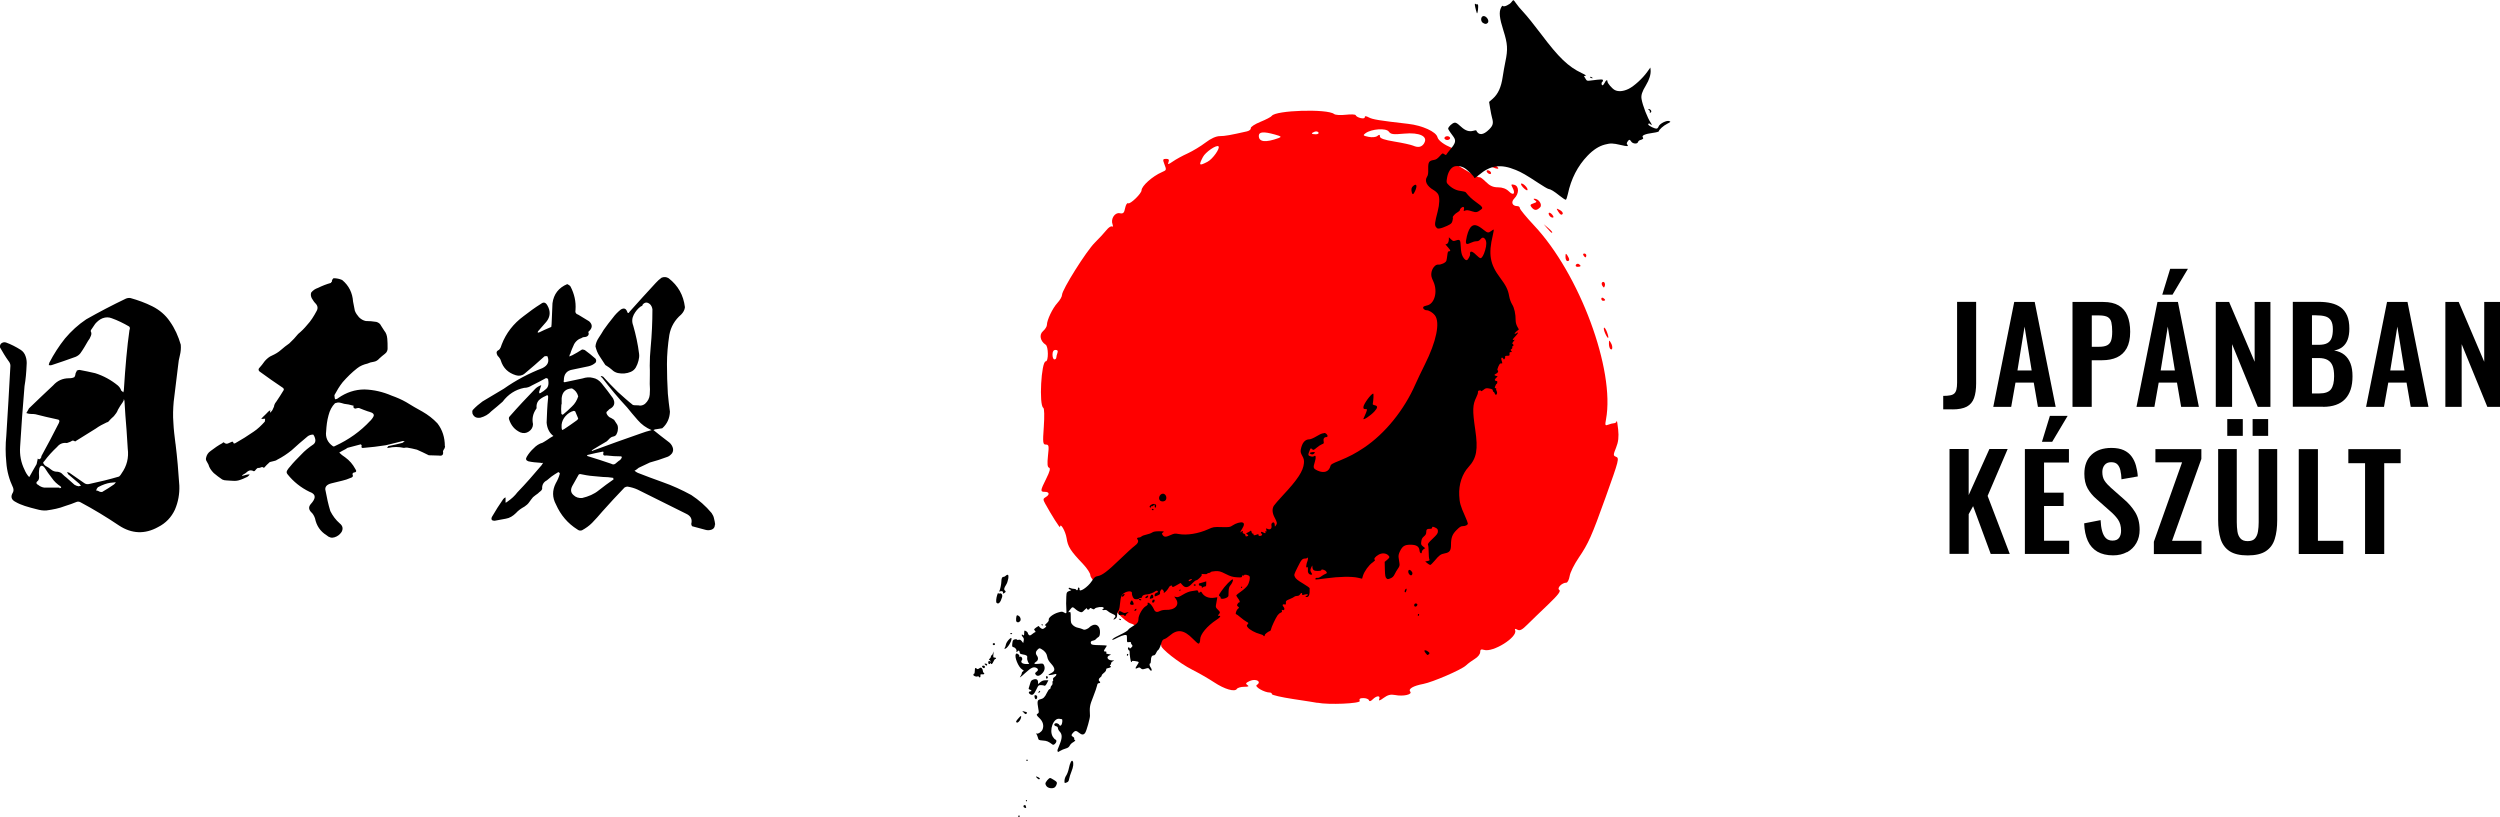 <?xml version="1.0" encoding="UTF-8"?>
<svg id="Vrstva_1" data-name="Vrstva 1" xmlns="http://www.w3.org/2000/svg" xmlns:xlink="http://www.w3.org/1999/xlink" viewBox="0 0 420 137.31">
  <defs>
    <style>
      .cls-1, .cls-2, .cls-3 {
        stroke-width: 0px;
      }

      .cls-2 {
        fill: red;
      }

      .cls-3 {
        fill: none;
      }

      .cls-4 {
        clip-path: url(#clippath);
      }
    </style>
    <clipPath id="clippath">
      <rect class="cls-3" width="420" height="137.31"/>
    </clipPath>
  </defs>
  <g class="cls-4">
    <path class="cls-1" d="m103.97,77.41c-.2.15-.4.35-.6.5-.2.15-.45.15-.69,0-1.29-.45-2.53-.84-3.82-1.24-.1,0-.15-.05-.25-.15,0-.05.05-.1.15-.1.84-.2,1.69-.4,2.53-.55.05,0,.1.05.1.1-.15.45,0,.64.5.55.84.1,1.64.15,2.48.15.05.05.1.1.1.15-.1.3-.25.45-.5.6m-.89,3.12c-.84.59-1.69,1.19-2.48,1.83-.79.65-1.74,1.04-2.78,1.29-.6.05-1.09-.1-1.49-.5-.45-.4-.5-.89-.2-1.49.35-.65.74-1.29,1.09-1.94l.2-.1c.74.15,1.49.3,2.23.35.54.05,1.04.1,1.64.15.55,0,1.14.05,1.74.15,0,.05,0,.15.05.25m-8.33-8.43c-.1.05-.2.1-.3.15-.05-.1-.1-.25-.1-.4v-.5c.05-.54.3-1.04.65-1.44.4-.45.84-.74,1.39-.89.1,0,.15.05.25.1l.5,1.19c-.05.15-.15.25-.3.35-.69.5-1.39.99-2.08,1.44m-.45-2.58c-.05-.54-.05-1.04,0-1.59h.05v-1.04c.1-1.04.69-1.59,1.74-1.64.55.3.89.74,1.04,1.34-.2.64-.55,1.24-1.04,1.69-.5.5-.99.94-1.54,1.39-.1,0-.2-.05-.25-.15m25.84,18.6c-.05-.35-.1-.69-.2-1.04-.05-.3-.2-.59-.4-.89-.99-1.19-2.13-2.18-3.42-3.03-1.54-.84-3.17-1.59-4.86-2.18-1.39-.5-2.73-.99-4.12-1.54-.2-.1-.4-.2-.55-.4.15,0,.25-.1.45-.25.05-.05.15-.1.25-.2.64-.3,1.24-.6,1.88-.89.94-.25,1.89-.55,2.78-.89.4-.1.69-.35.94-.65.2-.3.25-.65.1-1.04s-.4-.69-.69-.89c-.84-.64-1.69-1.29-2.53-1.98.2-.1.35-.15.54-.15.35-.05.65-.1.94-.15.84-.74,1.24-1.69,1.29-2.78-.15-.99-.25-2.03-.35-3.03-.1-1.69-.15-3.32-.15-4.96s.15-3.27.4-4.91c.25-1.39.94-2.53,1.98-3.42.35-.35.6-.79.64-1.24-.25-2.03-1.14-3.62-2.73-4.86-.4-.25-.79-.25-1.19-.1-.35.25-.69.55-.99.89-1.49,1.59-2.93,3.22-4.37,4.81-.2.35-.35.3-.45-.05-.2-.5-.55-.59-1.04-.3-.5.4-.94.84-1.34,1.39-.54.64-1.04,1.34-1.54,2.03-.25.45-.55.89-.84,1.34-.3.45-.5.94-.54,1.44.15.6.35,1.14.69,1.64l.94,1.44c.1.1.15.15.2.15.35.2.65.45.94.69.3.3.6.45.99.55.74.15,1.49.1,2.18-.2.35-.15.64-.4.84-.74.2-.35.35-.74.45-1.14.1-.4.15-.74.1-1.14-.2-1.64-.55-3.22-.99-4.76-.25-.65-.2-1.24.1-1.83.3-.55.69-1.04,1.19-1.39.2-.05.3-.15.3-.3.35-.4.74-.45,1.19-.1.25.2.4.55.45.89,0,2.18-.1,4.32-.3,6.45-.1.99-.15,2.03-.15,3.03.05,1.04,0,2.03,0,3.07.05.6.05,1.19,0,1.79-.05.59-.3,1.09-.79,1.54-.25.2-.55.3-.84.3-.2-.05-.4-.05-.6-.05s-.4,0-.59-.05c-.89-.69-1.69-1.44-2.53-2.18-.84-.84-1.69-1.69-2.48-2.58-.1-.05-.25-.1-.4-.1,0,.1.1.2.25.3,1.29,1.69,2.68,3.37,4.17,4.96.55.69,1.14,1.39,1.79,2.13.64.74,1.39,1.29,2.33,1.69-.65.15-1.24.35-1.79.55-2.68.94-5.36,1.88-8.03,2.88-.05.05-.15.1-.25.05.05-.05.1-.15.2-.2.79-.5,1.59-.94,2.33-1.39.15-.15.35-.3.45-.45.15-.15.35-.3.6-.35.3-.05.55-.2.64-.5.15-.3.2-.6.2-.89s-.05-.55-.2-.74c-.15-.25-.3-.45-.45-.69-.3-.2-.55-.35-.79-.45-.25-.2-.4-.4-.5-.69,0-.15.05-.25.2-.35l.3-.3c.84-.4,1.04-1.04.6-1.84-.6-.84-1.24-1.69-1.89-2.48-.4-.5-.89-.84-1.49-.94-.54-.15-1.14-.1-1.74.1l-2.83.6c-.3.1-.4,0-.3-.3,0-1.04.5-1.64,1.49-1.79.89-.2,1.74-.35,2.63-.55.45-.1.89-.3,1.24-.65.1-.2.1-.45-.05-.64-.6-.55-1.19-.99-1.79-1.44-.15-.05-.3-.1-.45-.1-.55.35-1.09.69-1.69.99-.15.05-.3.1-.45.2,0-.2.05-.35.15-.45.15-.55.4-1.09.65-1.64.2-.35.45-.6.74-.79.15-.1.3-.15.45-.2.2-.15.4-.2.64-.2.25-.05.4-.1.54-.3.1-.15.1-.35,0-.55l.2-.2c.54-.55.5-1.09-.05-1.59-.6-.35-1.19-.74-1.79-1.09-.45-.15-.59-.4-.5-.84.1-1.39-.2-2.68-.84-3.92-.15-.2-.35-.3-.55-.4-1.44.6-2.28,1.69-2.48,3.22-.05,1.19-.1,2.38-.15,3.52,0,.15-.05.3-.05.45-.74.3-1.44.64-2.08.94h-.2c0-.05,0-.1.05-.2.45-.54.89-1.04,1.39-1.59.69-.84.74-1.79.2-2.73-.3-.55-.64-.65-1.09-.3-1.04.65-1.98,1.34-2.93,2.08-1.69,1.24-2.93,2.83-3.67,4.76-.1.35-.2.64-.45.89-.3.15-.45.3-.4.55.05.25.15.5.35.64.15.2.3.4.35.6.4,1.29,1.24,2.08,2.53,2.48.5.15.99.1,1.44-.25,1.14-.94,2.28-1.94,3.37-2.93.2-.05.35-.05.5,0,.35.89.05,1.54-.84,1.98-2.28.89-4.46,2.03-6.5,3.47-1.19.69-2.38,1.44-3.57,2.13-.55.4-1.14.89-1.64,1.44-.1.15-.1.35-.05.6.25.6.69.79,1.34.69.74-.2,1.34-.55,1.84-1.09.64-.5,1.24-1.04,1.88-1.59.94-1.24,2.13-2.03,3.62-2.33.5,0,.89-.15,1.29-.4.84-.4,1.64-.84,2.38-1.24.15,0,.25.05.35.15.05.3.1.64.05.94-.05.35-.2.6-.45.79-.25.25-.5.4-.74.54-.05.05-.1.1-.15.1-.1,0-.15,0-.2.05v-.3c.1-.35.25-.74.35-1.09-.4.15-.74.35-.99.6-1.49,1.54-2.93,3.07-4.32,4.66-.15.15-.15.3-.1.5.35,1.04.94,1.74,1.89,2.18.54.2.99.15,1.44-.15.45-.3.69-.74.69-1.24-.2-.94,0-1.79.55-2.58t.05-.1c-.05-.5.05-.94.35-1.29.3-.3.69-.55,1.14-.74.35-.25.5-.15.45.3-.15,1.39-.2,2.78-.25,4.17.05.5.15.94.4,1.39.2.35.45.64.74.84-.4.2-.74.45-1.09.69-.25.15-.45.3-.74.45-.55.15-1.09.5-1.49.94-.45.4-.84.89-1.14,1.39-.25.4-.15.65.25.79.65.15,1.29.2,2.03.25.15.05.3.05.45,0l-.25.4c-1.34,1.59-2.68,3.12-4.07,4.56-.45.6-.99,1.09-1.64,1.54-.1.1-.2.15-.35.2v-.89c-.15.05-.3.15-.4.3-.65.94-1.29,1.93-1.89,2.98-.2.45,0,.65.45.65.64-.1,1.24-.25,1.89-.35.64-.1,1.19-.45,1.69-.94.4-.45.89-.79,1.44-1.09.3-.2.6-.45.79-.74.2-.3.45-.6.64-.84.25-.2.55-.45.84-.64.1-.1.25-.25.4-.35.15-.1.25-.25.3-.4-.05-.64.2-1.14.79-1.44l.79-.65c.35-.25.74-.5,1.14-.74.1.05.2.1.25.25-.15.6-.4,1.14-.69,1.64-.6,1.19-.6,2.38.05,3.57.79,1.78,1.98,3.17,3.57,4.17.25.2.5.25.79.15.64-.35,1.19-.74,1.69-1.24.6-.6,1.14-1.24,1.74-1.93,1.19-1.34,2.43-2.68,3.72-4.02.15-.1.35-.15.5-.15.6.1,1.14.25,1.69.5,2.68,1.34,5.41,2.68,8.18,4.07.74.35,1.04.89.84,1.69,0,.15.05.3.15.4.74.2,1.49.4,2.23.6.35.1.69.1,1.09-.05.35-.15.5-.45.5-.84m-57.87-17.46c-1.69,1.83-3.67,3.22-5.95,4.27-.15.1-.3.1-.4,0-.84-.6-1.24-1.44-1.09-2.48.05-.89.15-1.79.4-2.68.2-.79.55-1.49,1.09-2.03.3-.1.54-.15.79-.1.2.05.45.1.74.2.5.05.99.15,1.49.3h.1c-.05.15-.05.3.05.4.15.1.25.15.45.05.15-.05.3-.05.4-.05.5.2.99.4,1.44.55.2.05.5.15.74.25.3.15.4.4.25.65-.15.3-.35.5-.5.69m12.5,4.27c0-1.44-.4-2.73-1.24-3.82-.74-.79-1.59-1.44-2.53-1.98-.94-.5-1.83-1.04-2.73-1.59-.79-.45-1.59-.79-2.43-1.09-1.49-.64-2.98-.99-4.56-1.04-1.59,0-3.08.5-4.42,1.44-.15.15-.35.2-.54.2-.05-.2-.1-.45-.1-.69.4-.74.84-1.49,1.39-2.18.74-.84,1.54-1.64,2.43-2.33.5-.4,1.09-.64,1.74-.79.3-.15.65-.25,1.04-.3.35-.05.69-.25.94-.55.3-.25.59-.55.94-.79.35-.25.5-.64.45-1.09,0-.45,0-.94-.05-1.44-.05-.55-.2-.99-.5-1.34-.2-.3-.35-.55-.54-.84-.15-.35-.45-.55-.79-.65-.59-.1-1.19-.15-1.79-.15-.45-.1-.79-.3-1.14-.64-.3-.35-.54-.69-.69-1.09l-.3-1.54c-.1-1.44-.69-2.68-1.83-3.62-.45-.2-.94-.3-1.44-.3-.2.15-.3.35-.3.64-.1,0-.15.05-.15.15-.74.2-1.49.5-2.18.84-.45.15-.84.4-1.14.79-.1.3-.05.64.1.94.2.3.35.6.6.84.4.4.5.84.2,1.34-.45.84-.94,1.64-1.59,2.33-.45.55-.94,1.04-1.49,1.49-.45.55-.94,1.09-1.49,1.59-.5.35-.94.69-1.39,1.09-.45.4-.94.69-1.49.94-.5.2-.89.55-1.24.94-.3.45-.64.84-.99,1.24-.1.2-.05.35.1.5,1.29.94,2.63,1.89,3.97,2.78.1.1.15.2.1.35-.4.65-.79,1.29-1.24,1.94-.15.15-.25.35-.35.6,0,.2-.1.4-.2.59-.1.3-.3.5-.5.69,0-.15,0-.3.05-.45-.1.1-.25.15-.35.25-.25.3-.55.55-.84.84-.1.1-.25.25-.35.4.25,0,.45-.05.65-.05,0,.15,0,.35-.05.5-.59.64-1.19,1.24-1.88,1.69-.99.69-2.03,1.34-3.08,1.93-.2.1-.35.05-.35-.2-.05-.05-.1-.05-.2-.05-.2.1-.45.2-.69.3-.25.1-.5,0-.69-.2-.1,0-.15.05-.25.15-.65.35-1.29.79-1.94,1.29-.45.3-.69.69-.79,1.19-.05.2,0,.4.1.55.1.15.2.35.3.54.15.55.45.99.89,1.44.45.4.94.74,1.44,1.09.2.1.45.15.69.15s.5.05.74.05c.45.05.89.05,1.29-.05.54-.15.99-.35,1.49-.6.15-.1.3-.25.4-.4-.2,0-.4,0-.55.05-.2.05-.35.1-.55.15-.05.05-.15.05-.2,0l.15-.15c.3-.15.6-.35.84-.59.3-.2.65-.2.99,0,.1,0,.2-.05.25-.15.1-.15.25-.3.4-.4.2,0,.35,0,.55-.1.2-.1.4-.05.5.1.3-.35.65-.69.99-.99.2-.05.4-.1.6-.15.25-.05.45-.1.65-.25.89-.45,1.69-.99,2.43-1.59.84-.79,1.74-1.54,2.68-2.33.25-.2.6-.3.94-.3.2.25.3.55.35.84.05.3-.05.59-.3.79-.74.5-1.49,1.09-2.08,1.74-.64.65-1.29,1.29-1.88,2.03-.15.15-.3.35-.45.59-.15.25-.15.45.05.69.99,1.24,2.23,2.23,3.67,2.93.99.35,1.14.89.5,1.74-.1.1-.15.2-.25.3-.4.45-.4.89,0,1.34.35.3.55.69.69,1.09.25,1.24.89,2.18,1.93,2.83.45.4.89.5,1.34.35.5-.15.89-.45,1.19-.89.3-.55.2-1.04-.3-1.44-.69-.6-1.19-1.29-1.59-2.08-.35-1.14-.59-2.28-.79-3.37-.2-.64.15-1.09.99-1.29.84-.2,1.49-.35,1.84-.45.45-.1.89-.25,1.34-.45.4-.1.5-.3.35-.6,0-.15.05-.25.2-.3.45-.05.54-.25.25-.64-.4-.74-.94-1.39-1.69-1.93-.4-.25-.69-.5-.99-.79.35-.2.69-.4,1.09-.6.05-.05.2-.15.3-.2l2.23-.59c.1.1.15.15.15.2-.1.35,0,.45.3.4,1.24-.1,2.53-.25,3.77-.45.89-.2,1.79-.45,2.63-.65.2-.1.35-.05.55.05-.15,0-.25.1-.4.2-.79.2-1.59.4-2.38.55-.05.1-.15.2-.2.25.05.05.1.05.2.05.89-.2,1.74-.2,2.63,0,.15-.05.35-.05.55-.05.55.1,1.09.2,1.64.35.65.3,1.34.6,1.99.94h.05l1.64.05c.6.1.79-.15.69-.74.05-.15.15-.3.25-.45.05-.15.1-.25.1-.4m-54.36,4.61c-.1.2-.25.35-.4.5-1.69.5-3.32.89-4.96,1.24-.35.1-.69.05-.99-.2-.79-.55-1.59-1.09-2.43-1.69l-.4-.1c.1.1.15.2.2.35.65.55,1.29,1.09,1.93,1.64.05.1.15.2.25.3l-.4.1c-.25-.05-.45-.1-.69-.25-.45-.4-.89-.79-1.34-1.19-.25-.2-.45-.35-.69-.6-.2-.25-.5-.35-.79-.4-.45,0-.79-.1-1.09-.35-.3-.25-.6-.45-.89-.6-.2-.1-.3-.25-.4-.4-.1-.15-.1-.25.1-.4.65-.89,1.39-1.69,2.18-2.43.4-.5.94-.74,1.64-.65.3-.1.65-.2.89-.4.15,0,.3,0,.4.1.05,0,.1,0,.1.05.05,0,.05-.05.05-.05l3.42-2.13c.55-.4,1.19-.74,1.84-1.04.1,0,.15-.05.25-.1.25-.3.59-.64.94-.94.3-.35.55-.69.69-1.09.25-.45.5-.84.79-1.24.05-.1.1-.2.15-.25,0-.1.05-.2.05-.3l.1.3c.1,1.64.2,3.27.35,4.91.05.99.15,2.08.2,3.12.2,1.54-.15,2.93-1.04,4.17m-1.24,1.83c-.64.45-1.34.89-2.03,1.29-.15,0-.35,0-.5-.1-.15-.1-.3-.15-.5-.15.05-.2.15-.4.3-.55.84-.45,1.49-.65,2.03-.74.55-.05.84-.1.99-.1-.1.15-.2.25-.3.35m-9.18.65v-.1h-2.58c-.35-.05-.69-.2-.99-.45-.4-.2-.4-.45,0-.74.1-.15.15-.35.15-.54-.05-.5-.05-.99.05-1.54.2-.5.5-.55.89-.05.35.55.74,1.14,1.19,1.69.4.6.89,1.04,1.49,1.44l.1.2c-.1.05-.2.1-.3.1m19.49-7.49c-.15-1.19-.3-2.38-.35-3.52-.1-1.19-.05-2.38.05-3.52.25-1.98.5-4.02.74-6.05.05-.6.15-1.19.3-1.74.15-.6.2-1.19.15-1.79-.4-1.39-.99-2.73-1.84-3.92-.74-1.09-1.74-1.93-2.93-2.53-1.19-.6-2.43-1.04-3.67-1.39-.3-.05-.55,0-.79.1-2.28,1.09-4.46,2.23-6.65,3.47-1.34.89-2.53,1.99-3.57,3.22-.99,1.24-1.89,2.63-2.63,4.07l-.1.4c.2.05.35.05.5,0,1.34-.45,2.68-.89,4.02-1.39.35-.15.6-.35.79-.59.5-.69.89-1.39,1.29-2.08.2-.25.35-.5.45-.79.15-.3.15-.59,0-.84,0-.15.05-.25.15-.35.2-.3.4-.6.6-.89.35-.4.74-.74,1.24-.94.55-.2,1.04-.2,1.54,0,.99.35,1.98.84,2.93,1.39.15.15.15.35.05.59-.4,2.78-.69,6.1-.94,10.02,0,.15-.05.3-.1.45-.1-.1-.2-.2-.35-.3-.1-.35-.3-.6-.55-.84-1.14-.94-2.43-1.64-3.82-2.08-.89-.2-1.79-.4-2.63-.55-.2,0-.35.05-.5.15.05,0,.05.05,0,.1-.05.1-.1.15-.15.3-.05.1-.05.2-.05.3-.05.1-.1.2-.15.35-.25.15-.55.2-.89.2-1.09,0-1.98.4-2.68,1.19-1.39,1.29-2.73,2.58-4.07,3.87-.15.3-.3.54-.45.79.25.1.55.15.79.15s.5,0,.75.05c1.19.3,2.38.6,3.57.84.45.05.55.25.35.65-.94,1.88-1.93,3.72-2.93,5.55,0,.2-.05.3-.2.45-.15.1-.25.1-.4-.05,0,.1-.05.15-.05.25-.05.25-.1.45-.15.69-.2.35-.4.69-.6,1.04-.2.4-.45.79-.64,1.14-.35-.35-.6-.79-.79-1.24-.59-1.19-.84-2.48-.74-3.87.2-3.37.45-6.75.74-10.17.2-1.14.3-2.33.35-3.52.05-.5,0-.99-.15-1.44-.15-.5-.45-.89-.84-1.14-.79-.5-1.64-.94-2.48-1.24-.35-.1-.59,0-.84.2-.15.2-.2.4-.15.64.45.79.89,1.54,1.39,2.23.2.25.35.5.35.84-.2,3.92-.45,7.84-.69,11.76-.15,1.49-.15,2.98,0,4.46.1,1.49.5,2.93,1.14,4.27.1.3.1.59-.05.84-.4.65-.25,1.19.45,1.54.5.3,1.04.5,1.59.69.65.2,1.34.4,1.98.55.55.15,1.09.25,1.64.2,1.09-.15,2.13-.35,3.12-.74.69-.2,1.34-.45,1.93-.69.25-.1.45-.05.65.05,2.23,1.19,4.36,2.48,6.5,3.92,2.13,1.39,4.32,1.49,6.55.25,1.29-.65,2.23-1.64,2.83-2.93.55-1.29.79-2.63.74-4.02-.15-2.33-.35-4.71-.64-7.04"/>
    <path class="cls-2" d="m221.32,118.08c-.26-.06-2.08-.34-4.06-.64-1.97-.3-3.58-.67-3.58-.82s-.14-.27-.33-.27c-.94,0-2.66-1-2.21-1.28.89-.55-.14-1.13-1.17-.67-.69.32-.77.46-.4.69.33.21.18.29-.55.29-.56,0-1.11.17-1.23.36-.34.55-2.05.06-3.83-1.12-.89-.59-2.54-1.54-3.65-2.1-2.16-1.08-5.49-3.69-5.22-4.11.08-.13-.42-.41-1.1-.62-1.39-.42-3.18-1.78-3.18-2.42,0-.23-.36-.5-.79-.61-1.04-.26-3.66-3.02-3.66-3.86,0-.37-.68-1.3-1.59-2.15-.88-.83-1.59-1.77-1.59-2.1s-.54-1.16-1.19-1.85c-2.15-2.26-2.59-2.94-2.8-4.38-.18-1.18-1.09-2.74-1.1-1.87,0,.26-1.46-2.05-2.5-3.94-.38-.69-.37-.83.08-1.09.71-.4.65-.89-.12-.89-.82,0-.8-.17.22-2.22.6-1.2.74-1.75.47-1.84-.28-.09-.32-.65-.18-2,.19-1.67.15-1.88-.35-1.88s-.55-.26-.35-3c.12-1.8.09-3.08-.09-3.18-.74-.46-.34-7.8.42-7.8.48,0,.46-2.49-.02-2.8-.91-.59-1.13-1.68-.45-2.27.36-.31.66-.79.66-1.05,0-.82.95-2.81,1.76-3.69.43-.46.78-1.07.78-1.36,0-.86,4.07-7.34,5.5-8.76.74-.73,1.62-1.69,1.96-2.12.35-.44.76-.71.93-.61.17.11.21-.04.1-.35-.35-.91.37-2.03,1.19-1.88.6.12.76-.03.92-.86.11-.55.34-.92.51-.81.34.21,2.24-1.62,2.25-2.18.02-.74,1.85-2.37,3.4-3.04.82-.36.82-.34.41-1.42-.27-.7-.23-.82.31-.82.45,0,.56.15.41.54-.18.46-.08.45.73-.1.51-.36,1.63-.97,2.49-1.36.86-.4,2.21-1.21,2.99-1.81.9-.69,1.78-1.09,2.41-1.09.87,0,1.82-.18,4.56-.8.39-.09.68-.33.64-.53-.05-.21.69-.69,1.62-1.07.94-.38,1.8-.83,1.91-1,.63-.95,9.32-1.22,10.46-.32.22.18,1.1.23,1.97.13.86-.1,1.6-.07,1.66.07.17.43,1.53.75,1.53.36,0-.25.2-.24.69.02.64.34,1.75.52,6.62,1.08,2.36.27,4.67,1.32,4.9,2.23.3,1.21,4.32,2.86,4.32,1.77,0-.66.83-.34,1.83.69.55.57,1.65,1.32,2.44,1.66,1.71.76,2.32,1.63.64.93-1.45-.61-2.5-.6-2.26.03.11.27,0,.48-.24.48-.52,0-1.21-.78-.93-1.06.7-.71-2.13-1.91-3.74-1.59-1.21.24-1.15.52.27,1.25.65.33,1.95,1.08,2.89,1.67.94.58,1.77.99,1.85.91.08-.08.56.27,1.06.77.67.67,1.22.92,2.05.92.75,0,1.38.24,1.83.69.77.77,1.14.37.6-.65-.28-.53-.24-.6.3-.46.82.21.83,1.47.02,2.28-.63.63-.37,1.3.51,1.3.23,0,.41.16.41.35s1.07,1.49,2.37,2.88c7.65,8.13,13.65,24.3,12.1,32.6-.19,1-.15,1.1.37.89.32-.13.76-.24.98-.25.22,0,.42-.17.45-.36.03-.19.14.44.24,1.4.13,1.27.04,2.11-.35,3.07-.48,1.18-.49,1.34-.05,1.51.63.24.58.43-1.72,6.86-2.34,6.52-2.87,7.72-4.53,10.16-.73,1.07-1.41,2.44-1.5,3.05-.1.6-.35,1.1-.55,1.1-.74,0-1.64.92-1.19,1.22.3.2-.2.85-1.89,2.47-1.27,1.2-2.83,2.72-3.47,3.35-.87.88-1.28,1.09-1.68.86-.38-.21-.48-.18-.37.12.41,1.15-3.74,3.75-5.24,3.27-.49-.15-.64-.06-.64.39,0,.32-.39.82-.88,1.11-.48.29-1.16.79-1.51,1.12-.76.72-5.59,2.8-7.15,3.1-1.7.32-2.59.83-2.21,1.29.41.49-1.19.85-2.57.57-.72-.14-1.22-.01-1.9.49-.65.48-.87.54-.74.2.24-.64-.43-.61-1.09.04-.34.34-.56.39-.64.15-.07-.2-.48-.36-.93-.36-.58,0-.75.13-.61.48.17.44-5.29.68-7.11.3m-43.87-57.97c0-.16.09-.52.19-.8.13-.33.02-.5-.32-.5s-.51.27-.51.79c0,.44.14.8.32.8s.31-.13.31-.29m25.44-32.93c.85-.44,2.13-2.26,1.82-2.57-.32-.32-2.2.96-2.62,1.79-.75,1.44-.65,1.54.81.78m36.36-3.11c.69-1.14-.78-1.84-3.35-1.6-1.87.18-2.26.12-2.6-.35-.46-.62-2.9-.45-3.9.28-.48.35-.42.42.51.61.62.12,1.22.06,1.48-.15.33-.27.43-.25.43.09,0,.32.74.58,2.47.86,1.35.22,2.75.53,3.1.68.88.38,1.46.25,1.87-.42m-24.45-.86c.53-.2.43-.29-.64-.59-1.89-.53-2.7-.47-2.7.22,0,1.05,1.13,1.17,3.34.37m6.68-.94c-.1-.17-.4-.22-.65-.12-.66.25-.58.43.19.43.36,0,.57-.14.46-.3m49.02,36.35c-.12-.13-.23-.53-.22-.9.01-.61.04-.62.34-.09.36.61.26,1.37-.12.99m-.83-2.55c-.21-.46-.31-.91-.22-1,.09-.09.31.23.5.72.43,1.15.22,1.36-.28.28m-.67-5.86c0-.18.14-.25.32-.14.18.11.32.26.32.34s-.15.14-.32.14-.32-.15-.32-.34m.19-2.16c-.14-.22-.17-.49-.06-.59.29-.28.6.13.45.59-.11.33-.19.33-.38,0m-4.48-3.54c.11-.18.33-.24.5-.14.44.27.36.47-.2.47-.27,0-.4-.15-.29-.33m-1.75-1.35c0-.58.07-.63.32-.24.4.62.4.95,0,.95-.18,0-.32-.32-.32-.71m3.02-.24c-.11-.17-.05-.32.14-.32s.34.15.34.32-.06.32-.14.32-.23-.14-.34-.32m-6.07-4.53l-.6-.71.71.6c.67.57.86.83.61.83-.06,0-.38-.33-.71-.72m.34-2.16c-.34-.55.05-.67.48-.15.25.31.27.49.07.49-.19,0-.43-.15-.55-.34m1.5-.64c-.38-.61-.36-.62.25-.3.36.19.58.49.47.65q-.25.4-.72-.35m-4.49-.75c-.3-.36-.24-.49.32-.67.54-.18.6-.28.25-.5-.24-.15-.3-.28-.14-.28.74-.02,1.44,1.01.99,1.46-.56.56-.95.56-1.42-.01m-1.45-3.36c-.32-.35-.43-.64-.25-.64.4,0,1.2.91.98,1.12-.09.08-.41-.14-.74-.49m-6.04-2.54c-.11-.17-.06-.32.12-.32s.41.14.52.32c.1.18.05.32-.12.32s-.4-.14-.51-.32m-7.16-5.72c0-.17.22-.32.48-.32s.48.15.48.32-.22.32-.48.32-.48-.15-.48-.32"/>
    <path class="cls-1" d="m171.07,137.18c0-.11.05-.19.12-.19s.12.05.12.12-.05.15-.12.19c-.07.04-.12,0-.12-.12m1.02-1.51c-.22-.09-.19-.41.03-.41.1,0,.18.02.18.05,0,.03.03.14.07.25.08.2,0,.23-.29.11m.28-1.15c-.04-.07-.02-.12.05-.12s.13.06.13.12-.02.12-.05.12-.09-.06-.13-.12m3.54-2.35c-.15-.14-.27-.38-.27-.53,0-.26.57-.94.8-.94.06,0,.35.15.64.34.47.29.53.38.47.65-.04.17-.16.41-.27.52-.27.3-1.02.28-1.37-.04m2.94-1.04c0-.24.12-.61.29-.85.16-.24.36-.78.44-1.21.18-.91.47-1.46.64-1.2.19.31.12.96-.2,1.74-.17.42-.35.98-.39,1.24-.06.35-.15.5-.38.59-.41.16-.41.16-.41-.31m-4.63-.44c-.26-.28-.2-.31.24-.11.17.08.28.19.25.25-.1.17-.24.12-.48-.14m-1.79-2.96c0-.07.06-.12.12-.12s.12.05.12.12-.06.12-.12.12-.12-.05-.12-.12m5.21-1.67c.04-.13.22-.59.4-1.02.43-1.04.44-1.66.02-2.11-.18-.18-.32-.45-.32-.59,0-.17-.1-.28-.31-.33-.35-.09-.41-.38-.11-.49.23-.09.62.1.7.32.04.12.1.12.26-.01.2-.17.29-.99.11-1.01-.05,0-.22-.03-.39-.06-1.01-.18-1.79,1.91-1.12,3.01.14.22.33.44.43.47.26.1.23.46-.07.73-.18.16-.3.19-.41.11-.72-.53-.93-.62-1.6-.67-.72-.06-.74-.07-.85-.49-.06-.24-.18-.51-.25-.61-.11-.14-.11-.16,0-.09.24.15.85-.25,1.02-.65.27-.65.09-1.34-.48-1.89-.56-.53-.6-.64-.3-.81.18-.1.19-.21.07-.84-.21-1.19-.16-1.44.31-1.54.53-.11.79-.35,1.14-1.1.16-.34.36-.62.45-.62s.16-.1.16-.23.09-.31.19-.39c.12-.09.17-.28.14-.45-.03-.16,0-.28.06-.28s.08-.11.04-.24c-.05-.17.01-.3.24-.44.36-.24.43-.6.1-.5-.44.13-1.14.23-1.14.15,0-.04.22-.19.5-.32.69-.35.68-.79-.04-1.58-.38-.41-.56-.73-.62-1.07-.09-.59-.4-1.03-.94-1.34-.39-.23-.4-.23-.7.05-.34.32-.38.68-.11,1.03.27.36.22.78-.13,1-.51.33-.37.45.42.36.65-.08.74-.06.86.17.26.49.16,1-.29,1.46-.46.46-.86.51-1.1.14-.11-.17-.08-.25.14-.41.36-.25.35-.52-.02-.69-.47-.21-.85-.04-1.79.82-.92.84-1.14.98-.82.53.11-.15.19-.37.19-.48s.1-.24.21-.29c.17-.07.14-.12-.17-.31-.62-.38-1.34-2.14-1.04-2.57.09-.14.15-.14.37,0,.15.09.24.24.2.33-.04.11,0,.14.12.1.26-.1.5.37.31.6-.26.32.05.61.67.63h.56s-.19-.35-.19-.35c-.1-.2-.17-.5-.14-.66.07-.37-.08-.49-.74-.6-.4-.07-.52-.14-.52-.32,0-.27-.2-.42-.31-.24-.04.07-.13.13-.2.13s-.09-.06-.05-.12c.12-.19-.15-.58-.46-.66-.26-.06-.28-.12-.22-.65.06-.5.11-.59.41-.67.21-.06.34-.04.34.03,0,.07.13.09.3.05.23-.06.36,0,.54.23l.24.31.08-.39c.06-.29.02-.45-.17-.65-.26-.28-.2-.52.08-.29.13.11.17.05.17-.31,0-.24.03-.45.07-.45.19,0,.55.27.55.42,0,.09.08.23.18.32.15.12.25.09.57-.17.21-.18.44-.32.51-.32s.04-.1-.07-.23c-.2-.22-.19-.25.23-.56.24-.18.44-.27.44-.21s.14.22.31.33c.29.19.33.19.62,0,.35-.23.4-.44.12-.44-.12,0-.03-.14.24-.37.28-.25.4-.45.36-.6-.09-.33.74-.97,1.56-1.21.62-.18.71-.18,1.01,0,.41.23.44.19.39-.53-.05-.7-.05-1.22-.01-2.14.03-.73.08-.81.65-1,.24-.08.24-.09-.04-.19-.16-.06-.25-.17-.21-.24.05-.08.15-.08.31,0,.13.07.37.12.54.12s.34.05.39.12c.13.21.31.14.31-.13,0-.15.06-.24.15-.2.09.03.14.14.12.26-.12.67,1.38-.31,2.06-1.34.44-.66.57-.77.97-.84.76-.12,1.64-.78,3.72-2.79,1.09-1.05,2.21-2.08,2.51-2.29.54-.38.73-.8.48-1.09-.16-.19-.05-.32.27-.32.13,0,.31-.08.41-.18s.47-.24.82-.31c.36-.08.79-.23.96-.35.22-.15.56-.21,1.14-.21.46,0,.83.02.83.05s-.09.11-.19.18c-.17.12-.17.17,0,.42.25.35.53.35,1.34-.02.58-.26.72-.28,1.32-.17,1.39.26,3.34-.06,4.98-.8.84-.38.93-.4,2.26-.36,1.3.03,1.4.02,1.84-.28.54-.37,1.33-.6,1.67-.49.33.1.3.46-.07,1.05-.33.52-.4.76-.16.52.21-.21.35-.18.26.04-.05.13.01.21.19.26.14.04.26.17.26.29,0,.16.07.2.25.16.3-.08.31-.15.03-.35-.2-.15-.2-.16.03-.25.13-.05.34-.17.45-.26.18-.15.21-.13.28.15.04.18.13.29.2.25.07-.04.12.02.12.13,0,.21.14.2.65,0,.15-.06.21-.04.18.07-.04.2.27.28.51.12.15-.09.15-.15.01-.31-.22-.26-.06-.41.25-.22.33.21.5.19.4-.06-.06-.15-.03-.18.08-.11.12.08.14.03.08-.22-.08-.31-.07-.32.22-.18.42.19.73-.06.64-.53-.04-.21,0-.39.11-.48.24-.2.43-.05.44.35,0,.32.01.32.18.09.26-.34.23-.54-.18-1.3-.43-.79-.48-1.5-.15-2.03.13-.2.8-.98,1.5-1.73,2.51-2.68,3.44-4.11,3.55-5.42.04-.5-.01-.75-.28-1.23-.26-.47-.31-.7-.25-1.04.22-1.17.71-1.74,1.48-1.74.18,0,.69-.22,1.14-.49.45-.27.89-.49.97-.49s.23-.03.33-.07c.21-.08.58.25.58.51,0,.1-.1.17-.23.17-.34,0-.52.29-.43.71.07.33.03.39-.28.49-.19.07-.6.33-.89.58-.51.43-.55.44-.77.24-.22-.2-.24-.19-.4.21-.32.76-.3.88.15,1,.28.08.47.06.59-.03.29-.24.36.21.13.93-.33,1.05-.3,1.15.48,1.51,1.05.48,1.88.18,2.13-.76.08-.3.27-.42,1.52-.92,1.64-.67,2.7-1.23,4.12-2.18,3.54-2.37,6.76-6.35,8.64-10.66.31-.7,1.02-2.19,1.58-3.31,1.94-3.87,2.6-7.05,1.7-8.26-.34-.45-1-.86-1.38-.86s-.68-.28-.58-.54c.04-.09.29-.2.56-.25,1.34-.22,1.93-2.35,1.12-4.08-.31-.66-.37-.93-.32-1.38.09-.76.66-1.48,1.15-1.42.47.05,1.26-.32,1.37-.64.04-.14.12-.57.16-.94.06-.54.12-.67.29-.66.28.02.27-.14-.03-.48-.63-.71-.63-.71-.44-.71.23,0,.44-.38.44-.82v-.34l.36.34c.34.32.39.34.81.2.71-.23.77-.15.83,1.07.04.79.13,1.23.32,1.6.26.5.56.73.78.59.14-.09.49-.75.47-.88-.11-.69.3-.68,1,.03.3.31.63.56.74.56.25,0,.54-.5.79-1.35.25-.85.25-1.48,0-1.83-.25-.36-.52-.35-.82.03-.18.22-.36.31-.67.31-.24,0-.65.12-.93.26-.69.35-.89.25-.79-.41.15-.98.44-1.8.75-2.18.51-.6,1.07-.5,2.17.39.69.56.83.58,1.33.2.16-.12.33-.23.38-.23s-.01.43-.14.96c-.77,3.2-.48,4.87,1.23,7.14.97,1.29,1.33,2,1.51,3.05.09.52.29,1.07.51,1.43.37.59.59,1.6.59,2.7,0,.32.11.73.27,1.02l.27.48-.43.36c-.27.23-.36.36-.23.37.11,0,.26-.06.34-.14.12-.11.15-.11.15,0,0,.08-.19.35-.43.58-.47.47-.56.71-.22.58.16-.06.14,0-.09.27-.21.24-.26.36-.15.4.19.07.2.4.02.4-.08,0-.11.08-.07.18.04.1-.02.23-.13.3-.17.1-.18.15-.04.31.14.17.13.2-.08.2-.19,0-.24.07-.21.31.03.27-.01.31-.38.31-.28,0-.4.05-.36.15.03.09,0,.24-.07.34-.11.16-.14.16-.25-.03-.16-.27-.39-.15-.31.17.04.13.1.34.13.47.05.18.01.22-.15.18-.16-.04-.29.08-.48.51-.14.31-.21.59-.15.63.21.13.1.43-.2.57-.38.17-.39.3-.04.39l.27.07-.28.29c-.23.24-.25.32-.11.44.09.08.21.1.25.06.04-.04.08.04.08.19s-.04.27-.1.27-.16.17-.24.37c-.12.31-.11.37.04.37.1,0,.15.05.11.12-.04.07,0,.22.07.35.15.25.08.64-.13.64-.07,0-.15-.11-.2-.25-.04-.14-.13-.25-.19-.25s-.11-.08-.11-.18c0-.23-.11-.29-.7-.39-.41-.07-.55-.03-.88.25-.22.18-.39.27-.39.19s-.12-.12-.28-.1c-.19.03-.27.11-.25.29.02.14-.11.52-.28.86-.63,1.27-.66,2.17-.18,5.43.5,3.35.24,4.8-1.13,6.29-1.07,1.16-1.65,2.93-1.56,4.75.06,1.25.2,1.77.97,3.48.27.59.48,1.16.48,1.26,0,.24-.39.44-.86.44-.3,0-.53.14-1.03.65-.73.72-.94,1.29-.94,2.52,0,.93-.24,1.26-1.03,1.4-.7.13-.95.31-1.72,1.24-.33.39-.66.72-.74.71-.08,0-.3-.13-.49-.29l-.35-.29.4-.08c.32-.07.38-.12.29-.3-.06-.12-.11-.66-.11-1.2,0-.54-.05-1.08-.11-1.2-.08-.17.08-.39.78-1.05.73-.69.88-.9.88-1.23s-.07-.44-.36-.59c-.45-.24-.62-.24-.62-.01,0,.11-.12.17-.35.17-.5-.01-.63.11-.63.56,0,.29-.1.48-.38.71-.28.23-.4.45-.45.85-.07.49-.04.57.29.84l.36.29-.28.19c-.15.11-.28.3-.28.42,0,.45-.35.25-.39-.22-.06-.67-.52-.97-1.52-.97s-1.35.25-1.77,1.11c-.21.44-.27.72-.22,1.07.04.26.1.68.14.93.06.37,0,.55-.25.9-.17.24-.42.66-.55.94-.18.37-.36.56-.71.7-.44.18-.49.18-.69-.02-.17-.17-.22-.46-.25-1.48l-.03-1.27.4-.33c.46-.39.49-.51.17-.8-.39-.35-1.04-.39-1.58-.08-.57.32-.88.73-.65.87.1.06-.04.21-.38.45-.61.41-1.39,1.49-1.61,2.22l-.15.5-.69-.16c-1.01-.24-3.22-.2-5.27.09-.99.14-1.83.23-1.86.19-.13-.13.12-.33.32-.26.12.04.39-.07.64-.25.24-.18.56-.37.72-.43.27-.11.28-.14.11-.39-.19-.28-.83-.46-.83-.22,0,.08-.26.13-.61.13-.66,0-.86-.18-.88-.76,0-.22-.05-.18-.2.19-.18.44-.18.5.01.83.2.34.2.36-.03.36-.34,0-.58-.34-.53-.75.05-.44-.09-.7-.24-.46-.13.22,0-.74.15-1.03.06-.11.1-.34.1-.49,0-.16-.04-.22-.07-.13-.04.08-.19.15-.35.15-.53,0-.67.14-1.31,1.44-.63,1.26-.64,1.3-.45,1.68.14.28.5.58,1.32,1.06.62.37,1.13.73,1.14.8.01.07,0,.38,0,.69-.03.59-.27.9-.6.77-.15-.06-.14-.1.08-.18.43-.16.19-.35-.27-.22-.5.14-.46.15-.46-.07,0-.26-.21-.23-.37.06-.08.15-.26.25-.47.25-.19,0-.4.06-.48.14-.08.08-.44.26-.79.4-.59.24-.65.3-.63.61.02.29-.02.34-.22.28-.34-.09-.43.13-.18.41.26.29.16.65-.14.53-.16-.06-.19-.03-.13.13.06.15,0,.24-.21.32-.16.06-.4.27-.53.46-.33.47-1.05,2.02-1.08,2.31-.01.13-.08.26-.14.28-.36.12-.91.55-.91.71,0,.1-.05.19-.12.19s-.12-.05-.12-.11-.26-.17-.59-.26c-.75-.19-1.72-.71-2.02-1.1-.22-.28-.22-.32-.04-.53.19-.21.18-.24-.2-.44-.22-.12-.68-.46-1.01-.74-.33-.29-.65-.52-.71-.52-.19,0,.02-.67.28-.89.25-.21.25-.23.03-.39-.18-.14-.2-.22-.09-.43.08-.14.19-.26.26-.26.22,0,.12-.35-.2-.73-.17-.21-.28-.43-.24-.5.04-.07.4-.35.8-.63s.87-.71,1.04-.96c.33-.48.52-1.34.35-1.59-.14-.21-.89-.35-.89-.18,0,.07-.08.1-.18.06-.12-.05-.18,0-.18.14,0,.18-.11.21-.86.16-.7-.04-1.05-.14-1.88-.56-.92-.46-1.1-.5-1.76-.47-.41.02-.76.1-.78.17-.02.07-.15.13-.27.13s-.27.06-.31.13c-.05.08-.28.1-.59.06-.31-.05-.45-.03-.35.03.12.08.06.22-.26.56-.23.25-.51.45-.62.45s-.43.25-.71.55c-.65.71-1.14.79-1.61.26l-.32-.36-.7.4c-.57.32-.7.36-.7.2,0-.29-.4-.18-.57.16-.17.35-.67.89-.82.89-.06,0-.08-.06-.03-.12.04-.07-.02-.22-.13-.33-.19-.19-.22-.19-.38.03-.1.13-.15.34-.12.46.04.16-.06.27-.38.4-.55.23-.53.23-.53-.07,0-.16.12-.3.33-.37.25-.1.29-.16.18-.27-.11-.11-.2-.11-.36,0-.39.28-.99.51-1.4.54-.53.03-.85.19-.85.42,0,.1-.11.18-.24.18s-.27.05-.31.12c-.04.06-.24.11-.45.1-.28,0-.42-.1-.56-.37-.1-.2-.17-.48-.15-.63.07-.53-1.06-.39-1.6.2-.15.16-.28.54-.33.95-.05.37-.11.91-.15,1.2-.04.28-.14.58-.24.66-.09.08-.17.35-.17.61,0,.36-.07.51-.31.67-.35.23-.4.14-.11-.19.25-.28.15-.44-.42-.67-.25-.1-.58-.3-.73-.44-.19-.18-.36-.24-.59-.18-.31.08-.46-.1-.17-.2.09-.03.1-.11.05-.21-.13-.21-1.29-.07-1.48.18-.12.15-.18.15-.46,0-.28-.15-.34-.15-.4,0-.09.24-.45.22-.45-.02,0-.13-.14-.04-.42.25-.38.4-.45.43-.77.31-.2-.07-.46-.23-.6-.35-.64-.55-.63-.55-1.04-.03-.33.41-.35.48-.14.42.23-.06.25,0,.25.88s.03.98.35,1.3c.2.2.55.39.83.44.26.05.62.16.79.24.25.13.38.13.69,0,.21-.09.42-.22.47-.3.05-.08.25-.22.45-.32.78-.4,1.4.19,1.33,1.26-.03.41-.1.6-.28.7-.13.07-.32.23-.4.34-.09.11-.31.23-.49.25-.35.04-.48.29-.29.58.08.12.46.17,1.36.18.69.01,1.25.05,1.25.08,0,.03-.11.23-.25.43-.31.46-.31.56,0,.56.17,0,.22.06.17.18-.04.1,0,.19.07.2.07,0,.19.03.26.05.07.02.22.04.34.06.15.02.11.06-.12.15-.64.23-.35.84.39.85.44,0,.44,0,.13.16-.17.09-.29.24-.27.33.02.09-.03.21-.12.27-.13.08-.13.13.02.22.15.09.11.14-.16.25-.19.07-.4.13-.46.13s-.12.11-.12.24-.17.36-.37.5c-.2.15-.37.34-.37.44s-.11.24-.25.33c-.26.16-.33.52-.12.65.2.12.14.31-.11.31-.17,0-.25.12-.3.41-.04.22-.33,1.07-.65,1.88-.59,1.48-.62,1.69-.54,3.2.02.38-.57,2.5-.8,2.84-.25.39-.57.39-1.04,0-.45-.38-.65-.39-.99-.02-.33.36-.34.53-.01.71.15.08.23.21.19.31-.03.1-.01.18.05.18.25,0,.1.25-.25.43-.2.1-.45.35-.55.55-.13.25-.33.4-.68.49-.27.07-.7.25-.94.4-.43.25-.45.26-.38.03h0Zm22.49-28.6c.13-.1.18-.18.1-.18-.24,0-.53.15-.53.26,0,.16.15.13.43-.08m-29.35,23.9c-.13-.13-.08-.22.36-.72.32-.36.43-.43.43-.26,0,.5-.57,1.21-.79.98m1.21-1.65l-.24-.26.37.09c.44.11.48.14.38.31-.12.19-.25.16-.51-.14m1.85-2.5c-.1-.38-.02-.5.26-.39.12.05.18.18.16.34-.06.39-.33.42-.42.05m-.83-.62c-.25-.18-.18-.44.11-.44.27,0,.21-.21-.09-.29-.19-.05-.24-.13-.18-.29.05-.12.15-.46.23-.75.11-.43.21-.55.55-.66.5-.16.77,0,.77.47v.3l.38-.32c.27-.22.52-.32.87-.32h.49l-.25.5c-.16.31-.31.46-.4.41-.08-.05-.34-.09-.58-.1-.41,0-.46.03-.73.61-.47,1.02-.73,1.21-1.18.87m1.53-.38c.09-.1.18-.16.21-.13.09.09-.09.32-.24.32-.08,0-.07-.07.02-.19m1.23-2.4c0-.16.06-.25.15-.22.09.03.15.13.15.22s-.07.19-.15.22c-.09.03-.15-.06-.15-.22m-11.29-.12c-.04-.07-.13-.09-.2-.05-.2.12-.72-.06-.72-.26,0-.1.05-.18.12-.18s.12-.22.12-.49c0-.5.09-.6.33-.36.1.1.21.09.41-.05.23-.16.3-.17.44-.02.09.09.17.28.17.42s.06.28.12.32c.24.15.12.32-.22.28-.29-.03-.33,0-.3.24.04.28-.15.38-.29.15m28.68-1.24c-.16-.24-.21-.25-.69-.1-.46.14-.55.13-.76-.06-.19-.17-.29-.19-.49-.08-.49.26-.52.11-.08-.53.33-.49.33-.49-.46-.62-.29-.05-.46-.03-.46.05,0,.07-.05.13-.11.13-.1,0-.3-1.24-.28-1.76,0-.12-.04-.21-.1-.21s-.13-.11-.17-.25c-.04-.16,0-.25.11-.25.1,0,.17.07.17.15s.12.03.27-.12c.25-.25.25-.29.08-.49-.11-.12-.17-.28-.14-.35.03-.08-.09-.11-.31-.08-.34.05-.36.03-.36-.42,0-.26,0-.54-.02-.63-.03-.27-.62-.16-1.5.28-.97.49-1.09.52-.85.23.09-.11.68-.44,1.3-.73.62-.29,1.19-.64,1.26-.77.07-.14.44-.43.81-.64.75-.43.93-.66.93-1.22,0-.6.68-1.8,1.19-2.1.29-.17.42-.32.37-.44-.12-.32.25-.2.57.17.16.19.37.53.46.74.2.49.51.58,1.02.31.24-.12.64-.2.96-.19,1.58.07,2.42-.85,1.71-1.86l-.27-.38.33.08c.26.07.51-.02,1.15-.41.49-.3,1.04-.52,1.39-.57.32-.04.69-.1.84-.13.19-.04.28.02.33.21.06.23.1.24.27.1.17-.14.22-.14.33.06.37.67,1.19,1,2.08.86l.52-.08-.08.48c-.04.26-.11.65-.15.85-.06.31,0,.44.3.73.43.41.45.51.17.82-.18.2-.18.23,0,.23.43,0,.3.24-.38.68-1.58,1.04-2.73,2.43-2.74,3.28,0,.44-.12.72-.3.72-.08,0-.5-.37-.94-.82-1.48-1.51-2.58-1.66-3.87-.53-.32.28-.72.54-.91.59-.28.08-.37.21-.57.88-.13.44-.33.86-.45.94-.12.08-.29.32-.37.53-.09.21-.25.38-.36.38-.34,0-.5.27-.5.83,0,.29-.06.53-.12.53-.18,0-.14.4.07.67.2.27.24.56.07.56-.06,0-.19-.12-.28-.26m-27.98-.26c-.21-.21-.17-.34.1-.34.14,0,.25.08.25.18,0,.25-.18.33-.35.16m.36-.52c-.12-.15-.1-.17.11-.16.14.01.26.09.26.18,0,.21-.18.2-.36-.02m.56-.18c-.04-.06-.04-.2,0-.31.06-.15.11-.17.25-.05.14.11.16.1.1-.06-.04-.11-.14-.2-.22-.21-.08,0-.04-.08.07-.17.12-.09.22-.25.22-.37s.05-.2.12-.2.18-.18.25-.4c.11-.36.12-.34.06.19-.06.53-.04.58.19.58.14,0,.25.06.25.12s-.06.12-.13.12-.21.19-.31.43c-.19.44-.36.55-.47.28-.05-.12-.06-.12-.07,0-.01.18-.21.21-.31.04m23.26-1.42c0-.11.06-.19.12-.19s.12.05.12.12-.06.15-.12.19c-.07.04-.12,0-.12-.11m50.25-.26c-.15-.18-.26-.38-.26-.44,0-.19.33-.12.64.13.27.22.28.25.09.44-.18.19-.22.18-.46-.13m-70.77-.95c.07-.08.16-.35.2-.58.1-.5.94-1.38.94-.97,0,.56-.76,1.71-1.12,1.71-.1,0-.11-.05-.02-.15m-2-.58c-.09-.15.14-.29.3-.19.14.09.05.31-.13.31-.06,0-.14-.05-.18-.12m2.96-1.86c.04-.07.13-.09.19-.05.17.1.14.18-.08.18-.11,0-.16-.06-.12-.12m5.24-1.49c0-.07.06-.1.12-.05.07.04.12.1.12.13s-.05.06-.12.06-.12-.06-.12-.13m-4.17-.47c-.1-.06-.13-.27-.1-.57.07-.58.11-.61.41-.45.35.19.47.76.2.96-.25.18-.3.19-.51.06m17.25-.39c-.16-.1-.15-.12.03-.12.12,0,.22.05.22.12,0,.15-.01.15-.25,0m.74-.73c0-.06-.19-.08-.43-.05-.4.07-.43.05-.43-.25,0-.43.13-.48.57-.22.24.15.45.19.61.12.38-.15.65-.11.34.04-.15.07-.28.21-.28.3s-.08.17-.19.17-.18-.05-.18-.12m49.37,0c0-.06.06-.15.12-.19.07-.04.12.01.12.12s-.06.19-.12.19-.12-.05-.12-.12m-47.64-.79s.08-.12.19-.2c.15-.12.18-.12.18.05,0,.11-.08.2-.18.2s-.19-.02-.19-.05m47.06-.77c-.04-.1-.01-.25.06-.32.18-.18.53-.03.45.2-.1.27-.42.35-.5.13m-47.74-.29c-.08-.13.14-.62.28-.62.12,0,.38.59.3.67-.11.11-.5.08-.58-.05m-22.44-.21c-.13-.13-.08-.79.1-1.34.09-.27.17-.42.18-.33,0,.1.09.14.21.09.32-.12.55.21.43.62-.26.89-.61,1.25-.91.95m26.13-.24c.04-.11.08-.22.08-.25s.09-.05.2-.05c.13,0,.17.07.12.19-.04.11-.08.22-.08.25s-.09.05-.2.05c-.13,0-.17-.07-.12-.19m-2.21-.3c-.04-.07,0-.12.11-.12s.22.06.26.12c.04.07,0,.12-.11.12s-.22-.06-.26-.12m1.85-.38c.12-.39.26-.53.42-.43.16.1.18.56.02.56-.06,0-.21.04-.32.08-.17.07-.19.03-.12-.22m11.85.14c-.04-.07-.04-.12.02-.12s-.01-.08-.14-.17c-.23-.17-.22-.19.21-.83.6-.9,1.78-2.13,1.95-2.02.15.09-.11.69-.47,1.1-.12.14-.21.48-.22.86-.01.35-.03.7-.03.79-.02.34-1.14.68-1.31.4m-12.65-.11c0-.07.12-.19.26-.27.22-.12.25-.1.21.09-.05.24-.47.4-.47.18m-3.95-.25c0-.16.36-.43.45-.34.09.09-.19.45-.35.45-.06,0-.11-.05-.11-.11m-19.96-.54c.09-.22-.19-.36-.49-.25-.15.06-.18.03-.1-.09.11-.18.32-1.14.32-1.54.01-.55.12-.8.34-.8.13,0,.3-.08.38-.18.08-.1.24-.18.34-.18.28,0,.08,1.19-.29,1.73-.31.47-.38.79-.17.92.2.12.15.29-.14.44-.22.12-.25.11-.19-.05m67.48-.24c0-.21.22-.53.3-.45.09.1-.06.61-.19.61-.06,0-.11-.07-.11-.15m-37.83-.22c.04-.07.1-.12.13-.12s.05.06.05.12-.06.12-.13.12-.1-.06-.05-.12m3.76-.53c0-.13-.1-.21-.25-.21-.14,0-.25-.08-.25-.19s.01-.18.03-.19c.02,0,.29-.08.62-.18l.59-.18v.43c0,.33-.05.43-.22.43-.12,0-.29.07-.37.15-.12.11-.15.1-.15-.06m6.6.04c.04-.07.1-.12.13-.12s.05.06.05.12-.06.12-.13.12-.1-.06-.06-.12m-7.96-.37c0-.07.08-.12.18-.12s.18.06.18.12-.08.12-.18.12-.18-.06-.18-.12m36.24-1.79c-.23-.23-.26-.62-.07-.74.19-.12.62.32.58.61-.05.32-.27.38-.52.14m-43.27-10.91c0-.07.05-.12.12-.12s.15.05.19.12c.04.07-.01.12-.12.12s-.19-.06-.19-.12m-.28-.32c-.16-.16-.1-.29.21-.49.37-.24.81-.13.81.19,0,.13-.06.26-.12.31-.07.04-.13-.07-.13-.27,0-.32-.02-.33-.18-.12-.09.12-.23.19-.29.15-.07-.04-.14.01-.16.12-.02.11-.08.15-.13.11m1.66-1.19c-.46-.46.14-1.39.71-1.09.32.17.45.64.26.98-.15.29-.72.35-.97.11m25.31-7.82c-.29-.12-.16-.26.28-.31.46-.05.52,0,.28.25-.16.15-.3.17-.56.07m8.85-5.91s.07-.19.15-.34c.16-.3.46-1.08.46-1.22,0-.05-.14-.09-.3-.09-.25,0-.31-.06-.31-.32,0-.48,1.3-2.27,1.65-2.27.1,0,.04,1.14-.08,1.76-.01.07.14.16.34.2.54.1.52.41-.06,1.04-.64.69-1.85,1.5-1.85,1.24m12.17-32.26c-.22-.34-.17-.74.31-2.58.33-1.27.36-2.37.08-2.89-.11-.21-.45-.53-.75-.7-1.17-.68-1.58-1.53-1.11-2.26.16-.24.21-.56.19-1.3-.02-1.14.12-1.37.93-1.5.39-.06.61-.21.99-.63.47-.54.49-.54.77-.35.27.19.3.19.42-.02.07-.12.34-.47.6-.77.9-1.06,1-1.49.53-2.14-1.02-1.4-.98-1.31-.75-1.66.11-.17.38-.42.59-.55.46-.28.63-.21,1.47.56.69.63,1.32.84,2,.66.26-.07.49-.11.5-.09.42.9,1.2.84,2.19-.15.65-.65.75-1.04.48-1.97-.07-.24-.21-.93-.31-1.54l-.18-1.11.61-.53c.89-.78,1.42-1.93,1.67-3.67.11-.75.32-1.91.46-2.59.43-2.03.37-2.99-.33-5.18-.68-2.12-.78-3.15-.4-3.87.15-.29.25-.37.32-.27.14.22,1.16-.25,1.43-.66.12-.18.26-.32.32-.32s.26.24.44.52c.18.29.75.98,1.27,1.52.52.55,1.86,2.21,2.97,3.69,2.94,3.91,4.53,5.44,6.8,6.52.62.29.8.43.62.46l-.25.04.25.42c.25.41.27.41.89.33,1.79-.23,2.06-.23,2.06-.03,0,.11-.05.23-.12.27-.18.11-.15.56.04.56.09,0,.25-.19.37-.43.22-.46.46-.57.46-.21,0,.29.79,1.21,1.24,1.44.59.31,1.46.23,2.34-.21.9-.45,2.3-1.72,3.09-2.82l.54-.75.04.41c.07.69-.21,1.63-.79,2.58-.65,1.07-.84,1.67-.73,2.3.18,1.08,1.02,3.25,1.55,3.99.14.2.2.36.13.36s-.16-.06-.2-.12c-.12-.19-.43-.14-.35.06.08.21,1.01.68,1.36.68.16,0,.29-.13.38-.37.18-.48,1.39-1.08,1.81-.89.25.11.22.14-.36.44-.64.32-1.41,1.01-1.41,1.26,0,.08-.43.2-1.04.28-1.26.17-1.89.44-1.66.73.17.21.03.35-.47.49-.15.04-.29.18-.33.31-.1.38-.88.32-1.14-.07-.25-.39-.36-.39-.62,0-.16.25-.17.34-.05.5.27.33.03.34-1.1.07-1.32-.31-1.7-.32-2.66-.07-1,.26-1.96.88-2.91,1.87-1.66,1.72-2.77,3.88-3.31,6.44-.11.5-.26.94-.34.96-.08.03-.55-.28-1.05-.68-.94-.75-1.47-1.08-1.9-1.15-.13-.02-.88-.46-1.66-.98-2.02-1.33-2.83-1.8-3.79-2.19-2.52-1.04-4.26-.81-6.17.81-.43.36-.78.61-.78.55,0-.22-1.15-1.39-1.68-1.69-.59-.35-1.42-.43-1.87-.19-.51.27-.9.95-1.05,1.8-.13.78-.12.83.16,1.13.59.63,1.35,1.03,2.12,1.11.4.05.79.15.85.22.56.71.97,1.1,1.77,1.68,1.04.75,1.17.94.85,1.19-.64.51-.88.56-1.51.35-.69-.23-.96-.26-1.27-.12-.19.08-.21.05-.14-.22.05-.18.02-.35-.06-.4-.17-.1-.62.27-.62.51,0,.09-.15.24-.34.34-.44.23-.94.77-.85.91.04.06.01.32-.06.58-.11.4-.22.5-.91.83-.43.2-.98.4-1.21.43-.36.06-.46.02-.63-.23m-4.07-5.8c-.14-.51-.08-.82.19-1.07.59-.55.78-.12.35.83-.27.58-.43.66-.54.24m39.98-13.55c.05-.08-.01-.22-.14-.31-.19-.14-.19-.17-.03-.17.11,0,.26.08.34.18.15.19.08.44-.13.44-.07,0-.08-.06-.04-.14m-10.01-5.78c-.1-.16.07-.16.31,0,.16.1.16.12-.02.12-.12,0-.24-.05-.29-.12m-18.05-9.19c-.33-.23-.37-.81-.08-1.05.45-.37,1.29.6.92,1.05-.2.25-.49.25-.84,0m-1.11-1.97c-.25-.93-.3-1.36-.14-1.21.08.08.22.11.31.08.13-.05.17.06.16.47,0,.29-.05.68-.1.85-.09.29-.1.28-.22-.19"/>
    <path class="cls-1" d="m400.55,93.07v-15.25h2.76v-2.37h-8.79v2.37h2.81v15.25h3.22Zm-6.88,0v-2.22h-4.26v-15.4h-3.22v17.62h7.48Zm-16.88-22.67h-2.61v2.83h2.61v-2.83Zm4.26,0h-2.61v2.83h2.61v-2.83Zm-.38,22.19c.72-.48,1.22-1.16,1.49-2.05.28-.88.41-1.94.41-3.18v-11.92h-3.11v12.29c0,.55-.04,1.07-.12,1.56-.08.49-.25.88-.5,1.17-.25.3-.66.45-1.23.45s-.94-.15-1.21-.45c-.27-.3-.44-.69-.51-1.17-.07-.49-.11-1-.11-1.56v-12.29h-3.13v11.92c0,1.23.14,2.29.41,3.18.28.88.78,1.57,1.5,2.05.73.48,1.74.72,3.05.72s2.34-.24,3.06-.72m-10.82.48v-2.22h-4.94l4.92-13.75v-1.65h-7.72v2.22h4.48l-4.74,13.34v2.07h8.01Zm-12.48-.31c.66-.37,1.17-.88,1.54-1.53.37-.65.55-1.4.55-2.24,0-1.16-.26-2.15-.77-2.97-.51-.82-1.14-1.53-1.86-2.14l-2.2-1.94c-.46-.41-.82-.8-1.07-1.19-.25-.38-.37-.87-.37-1.47,0-.46.13-.85.38-1.16.25-.31.62-.47,1.1-.47s.82.12,1.06.37c.24.25.41.59.5,1.02.1.43.16.93.18,1.48l2.74-.48c-.04-.64-.15-1.24-.31-1.82-.16-.57-.4-1.08-.73-1.53-.33-.45-.76-.8-1.32-1.06-.55-.25-1.24-.38-2.07-.38-1.41,0-2.52.38-3.33,1.13-.81.75-1.22,1.83-1.22,3.22,0,.97.18,1.79.55,2.45.37.66.87,1.26,1.49,1.79l2.22,1.96c.58.49,1.05.99,1.39,1.48s.52,1.12.52,1.89c0,.48-.11.87-.33,1.18-.22.31-.59.47-1.11.47-.46,0-.84-.14-1.12-.42-.28-.28-.49-.69-.63-1.21-.14-.52-.22-1.12-.25-1.81l-2.76.54c.04,1.16.25,2.14.61,2.94.36.8.9,1.4,1.61,1.82.71.41,1.6.62,2.65.62.88,0,1.66-.19,2.32-.55m-12.56-18.53l2.59-4.35h-2.98l-1.33,4.35h1.72Zm2.85,18.84v-2.22h-4.22v-5.83h3.29v-2.24h-3.29v-5.07h4.18v-2.26h-7.4v17.62h7.44Zm-16.88,0v-6.68l.74-1.35,2.96,8.03h3.2l-3.72-9.75,3.37-7.88h-3.07l-3.48,7.74v-7.74h-3.22v17.62h3.22Z"/>
    <path class="cls-1" d="m413.56,68.35v-10.53l4.31,10.53h2.13v-17.62h-2.65v10.05l-4.29-10.05h-2.24v17.62h2.74Zm-10.81-13.51l1.2,7.4h-2.39l1.2-7.4Zm-2.24,13.51l.72-4.07h3.07l.7,4.07h2.98l-3.52-17.62h-3.44l-3.52,17.62h3.02Zm-12.1-15.38h.63c.65,0,1.19.06,1.61.18.42.12.74.36.95.7.21.34.32.82.32,1.45s-.07,1.09-.21,1.48c-.14.39-.38.68-.73.87-.35.19-.84.28-1.48.28h-1.09v-4.96Zm0,7.18h1.11c.64,0,1.15.11,1.53.33.38.22.66.55.83.99.17.44.25,1.02.25,1.73,0,.99-.17,1.71-.52,2.19-.35.47-1.01.71-1.98.71h-1.22v-5.94Zm1.85,8.2c.83,0,1.55-.11,2.17-.33.62-.22,1.13-.54,1.54-.97.41-.43.72-.96.94-1.61.21-.64.31-1.39.31-2.23s-.11-1.56-.34-2.15c-.23-.59-.57-1.08-1.02-1.45-.46-.37-1.03-.61-1.73-.73.57-.1,1.04-.3,1.41-.6.38-.3.66-.7.86-1.21.19-.51.29-1.12.29-1.83,0-.89-.12-1.62-.37-2.2-.25-.58-.6-1.04-1.05-1.38-.46-.34-1-.58-1.63-.73-.63-.15-1.34-.22-2.12-.22h-4.33v17.62h5.07Zm-15.27,0v-10.53l4.31,10.53h2.13v-17.62h-2.65v10.05l-4.29-10.05h-2.24v17.62h2.74Zm-10.01-18.84l2.59-4.35h-2.98l-1.33,4.35h1.72Zm-.8,5.33l1.2,7.4h-2.39l1.2-7.4Zm-2.24,13.51l.72-4.07h3.07l.7,4.07h2.98l-3.52-17.62h-3.44l-3.52,17.62h3.02Zm-10.53-15.36h1.22c.67,0,1.16.1,1.47.28.31.19.52.48.61.88s.14.92.14,1.56-.06,1.12-.18,1.49c-.12.37-.35.64-.67.81-.33.17-.78.25-1.36.25h-1.22v-5.26Zm0,15.36v-7.83h1.74c.96,0,1.79-.16,2.49-.48.7-.32,1.25-.83,1.64-1.53.39-.7.59-1.63.59-2.77,0-1.06-.16-1.96-.47-2.71-.31-.75-.8-1.32-1.46-1.71-.66-.39-1.52-.59-2.58-.59h-5.18v17.62h3.22Zm-11.29-13.51l1.2,7.4h-2.39l1.2-7.4Zm-2.24,13.51l.72-4.07h3.07l.7,4.07h2.98l-3.52-17.62h-3.44l-3.52,17.62h3.02Zm-9.88.43c1.04,0,1.85-.16,2.43-.47.57-.31.97-.79,1.21-1.44.23-.64.35-1.46.35-2.45v-13.71h-3.2v13.58c0,.46-.04.85-.11,1.14-.07.3-.19.52-.36.68-.17.15-.4.26-.71.31-.3.06-.69.09-1.15.09v2.26h1.55Z"/>
  </g>
</svg>